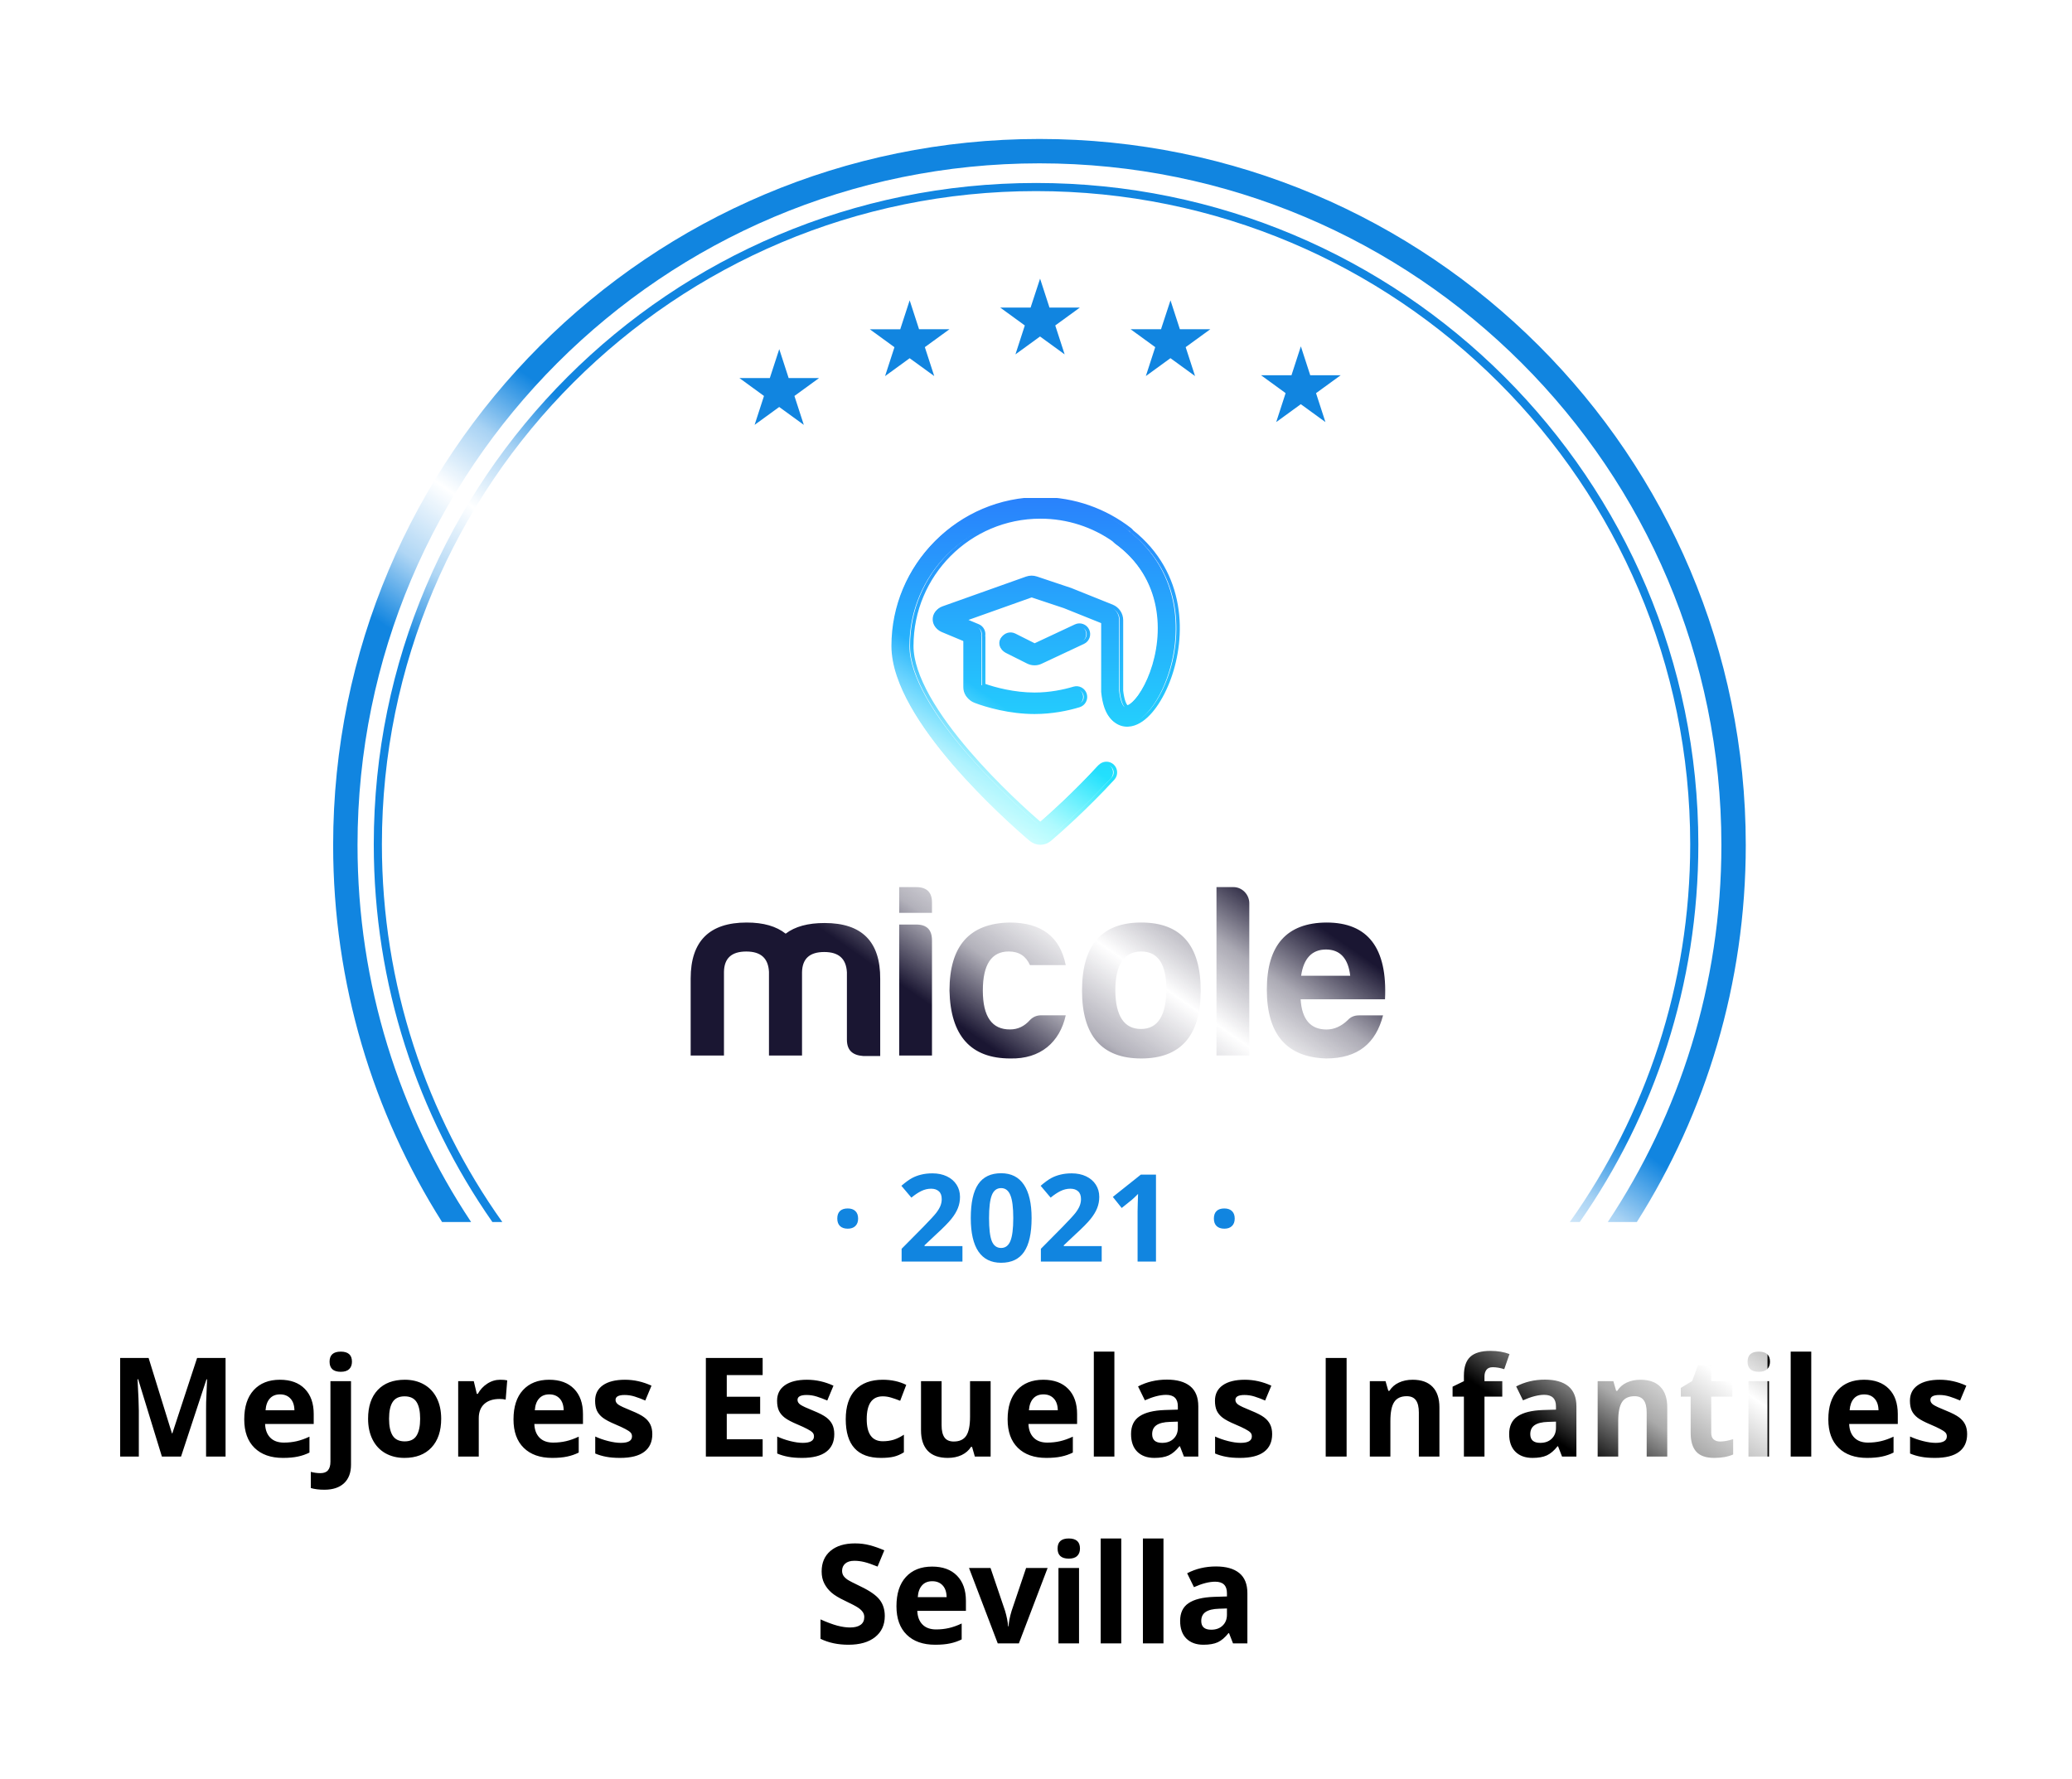 <svg width="255" height="219" viewBox="0 0 255 219" fill="none" xmlns="http://www.w3.org/2000/svg">
<g filter="url(#filter0_d_1114_6026)">
<path fill-rule="evenodd" clip-rule="evenodd" d="M133.079 2.498C130.028 -0.833 124.778 -0.833 121.727 2.498C119.1 5.366 114.746 5.824 111.581 3.565C107.904 0.941 102.769 2.032 100.477 5.925C98.504 9.276 94.34 10.629 90.774 9.077C86.632 7.275 81.836 9.411 80.404 13.694C79.171 17.383 75.379 19.572 71.568 18.796C67.142 17.894 62.895 20.98 62.385 25.468C61.946 29.332 58.692 32.262 54.803 32.295C50.286 32.333 46.773 36.234 47.207 40.73C47.581 44.602 45.008 48.144 41.211 48.984C36.8 49.961 34.176 54.508 35.535 58.815C36.705 62.524 34.925 66.523 31.385 68.135C27.274 70.008 25.652 75.001 27.877 78.931C29.793 82.316 28.883 86.598 25.756 88.911C22.125 91.597 21.576 96.818 24.57 100.2C27.147 103.112 27.147 107.49 24.57 110.403C21.576 113.785 22.125 119.006 25.756 121.692C28.883 124.005 29.793 128.287 27.877 131.671C25.652 135.602 27.274 140.595 31.385 142.467C34.925 144.079 36.705 148.079 35.535 151.788L35.146 153.021C34.906 153.782 34.812 154.552 34.849 155.301H14C8.477 155.301 4 159.778 4 165.301V179.301C4 184.824 8.477 189.301 14 189.301H75C80.523 189.301 85 193.778 85 199.301V200.301C85 205.824 89.477 210.301 95 210.301H160C165.523 210.301 170 205.824 170 200.301V199.301C170 193.778 174.477 189.301 180 189.301H241C246.523 189.301 251 184.824 251 179.301V165.301C251 159.778 246.523 155.301 241 155.301H219.956C219.993 154.552 219.9 153.782 219.66 153.021L219.271 151.788C218.1 148.079 219.881 144.079 223.421 142.467C227.531 140.595 229.153 135.602 226.928 131.671C225.012 128.287 225.923 124.005 229.05 121.692C232.681 119.006 233.23 113.785 230.236 110.403C227.658 107.49 227.658 103.112 230.236 100.2C233.23 96.818 232.681 91.597 229.05 88.911C225.923 86.598 225.012 82.316 226.928 78.931C229.153 75.001 227.531 70.008 223.421 68.135C219.881 66.523 218.1 62.524 219.271 58.815C220.63 54.508 218.005 49.961 213.595 48.984C209.798 48.144 207.225 44.602 207.598 40.73C208.032 36.234 204.519 32.333 200.003 32.295C196.114 32.262 192.86 29.332 192.421 25.468C191.91 20.98 187.663 17.894 183.237 18.796C179.426 19.572 175.635 17.383 174.402 13.694C172.969 9.411 168.173 7.275 164.032 9.077C160.465 10.629 156.302 9.276 154.328 5.925C152.037 2.032 146.902 0.941 143.225 3.565C140.059 5.824 135.705 5.366 133.079 2.498Z" fill="white"/>
</g>
<path d="M128.002 34.301L129.112 37.717L129.156 37.861H129.306H132.899L129.993 39.974L129.871 40.063L129.916 40.207L131.025 43.623L128.119 41.511L127.997 41.422L127.875 41.511L124.969 43.623L126.078 40.207L126.122 40.063L126 39.974L123.094 37.861H126.688H126.838L126.882 37.717L128.002 34.301Z" fill="#1185E0"/>
<path d="M144.052 36.971L145.161 40.387L145.206 40.531H145.355H148.949L146.043 42.644L145.921 42.733L145.966 42.877L147.075 46.293L144.169 44.18L144.047 44.092L143.925 44.18L141.019 46.293L142.128 42.877L142.172 42.733L142.05 42.644L139.144 40.531H142.738H142.888L142.932 40.387L144.052 36.971Z" fill="#1185E0"/>
<path d="M95.903 42.978L97.012 46.395L97.056 46.539H97.206H100.8L97.894 48.652L97.772 48.741L97.816 48.885L98.925 52.301L96.019 50.188L95.897 50.099L95.775 50.188L92.869 52.301L93.978 48.885L94.022 48.741L93.9 48.652L91 46.539H94.594H94.743L94.788 46.395L95.903 42.978Z" fill="#1185E0"/>
<path d="M111.952 36.971L113.062 40.387L113.106 40.531H113.256H116.849L113.943 42.644L113.821 42.733L113.866 42.877L114.975 46.293L112.074 44.186L111.952 44.097L111.83 44.186L108.924 46.299L110.034 42.883L110.078 42.739L109.956 42.65L107.05 40.537H110.644H110.793L110.838 40.392L111.952 36.971Z" fill="#1185E0"/>
<path d="M160.096 42.635L161.205 46.051L161.25 46.195H161.4H164.993L162.087 48.308L161.965 48.397L162.01 48.541L163.119 51.958L160.213 49.844L160.091 49.756L159.969 49.844L157.063 51.958L158.172 48.541L158.216 48.397L158.105 48.308L155.199 46.195H158.793H158.943L158.987 46.051L160.096 42.635Z" fill="#1185E0"/>
<path d="M108.89 198.931C108.89 200.026 108.494 200.89 107.703 201.521C106.917 202.151 105.821 202.467 104.416 202.467C103.121 202.467 101.975 202.223 100.979 201.736V199.346C101.798 199.711 102.49 199.968 103.054 200.118C103.624 200.267 104.144 200.342 104.615 200.342C105.179 200.342 105.611 200.234 105.91 200.018C106.214 199.802 106.366 199.481 106.366 199.055C106.366 198.817 106.3 198.607 106.167 198.424C106.034 198.236 105.838 198.056 105.578 197.885C105.323 197.713 104.8 197.439 104.009 197.063C103.267 196.714 102.711 196.38 102.34 196.059C101.97 195.738 101.674 195.364 101.452 194.938C101.231 194.512 101.12 194.014 101.12 193.444C101.12 192.37 101.483 191.526 102.208 190.912C102.938 190.298 103.945 189.991 105.229 189.991C105.86 189.991 106.46 190.065 107.03 190.215C107.606 190.364 108.206 190.575 108.832 190.846L108.001 192.846C107.354 192.581 106.817 192.395 106.391 192.29C105.971 192.185 105.556 192.132 105.146 192.132C104.659 192.132 104.285 192.246 104.025 192.473C103.765 192.7 103.635 192.996 103.635 193.361C103.635 193.588 103.688 193.787 103.793 193.958C103.898 194.125 104.064 194.288 104.291 194.448C104.523 194.603 105.069 194.885 105.926 195.295C107.061 195.837 107.838 196.382 108.259 196.93C108.679 197.472 108.89 198.139 108.89 198.931ZM114.733 194.647C114.197 194.647 113.776 194.819 113.472 195.162C113.167 195.5 112.993 195.981 112.949 196.606H116.501C116.49 195.981 116.327 195.5 116.012 195.162C115.696 194.819 115.27 194.647 114.733 194.647ZM115.09 202.467C113.596 202.467 112.429 202.055 111.587 201.23C110.746 200.405 110.326 199.238 110.326 197.727C110.326 196.172 110.713 194.971 111.488 194.125C112.268 193.272 113.344 192.846 114.717 192.846C116.028 192.846 117.049 193.22 117.78 193.967C118.51 194.714 118.875 195.746 118.875 197.063V198.292H112.891C112.918 199.011 113.131 199.573 113.53 199.977C113.928 200.381 114.487 200.583 115.207 200.583C115.765 200.583 116.294 200.524 116.792 200.408C117.29 200.292 117.81 200.107 118.353 199.852V201.811C117.91 202.032 117.437 202.196 116.933 202.301C116.43 202.411 115.815 202.467 115.09 202.467ZM122.793 202.301L119.257 193.021H121.905L123.698 198.308C123.897 198.978 124.022 199.611 124.072 200.209H124.122C124.149 199.678 124.274 199.044 124.495 198.308L126.28 193.021H128.928L125.392 202.301H122.793ZM130.156 190.622C130.156 189.797 130.616 189.385 131.534 189.385C132.453 189.385 132.912 189.797 132.912 190.622C132.912 191.014 132.796 191.322 132.563 191.543C132.337 191.759 131.993 191.867 131.534 191.867C130.616 191.867 130.156 191.452 130.156 190.622ZM132.796 202.301H130.264V193.021H132.796V202.301ZM137.992 202.301H135.46V189.385H137.992V202.301ZM143.188 202.301H140.657V189.385H143.188V202.301ZM151.747 202.301L151.257 201.039H151.19C150.764 201.576 150.324 201.949 149.871 202.16C149.422 202.364 148.836 202.467 148.111 202.467C147.22 202.467 146.517 202.212 146.002 201.703C145.493 201.194 145.239 200.469 145.239 199.528C145.239 198.543 145.582 197.818 146.268 197.354C146.96 196.883 148 196.623 149.389 196.573L151 196.523V196.117C151 195.176 150.518 194.706 149.555 194.706C148.814 194.706 147.942 194.93 146.94 195.378L146.102 193.668C147.17 193.109 148.354 192.83 149.655 192.83C150.9 192.83 151.854 193.101 152.519 193.643C153.183 194.185 153.515 195.01 153.515 196.117V202.301H151.747ZM151 198.001L150.02 198.034C149.284 198.056 148.736 198.189 148.376 198.433C148.017 198.676 147.837 199.047 147.837 199.545C147.837 200.259 148.246 200.616 149.065 200.616C149.652 200.616 150.12 200.447 150.468 200.109C150.822 199.772 151 199.324 151 198.765V198.001Z" fill="black"/>
<path d="M19.924 179.301L17.002 169.78H16.927C17.032 171.717 17.085 173.009 17.085 173.656V179.301H14.786V167.165H18.289L21.161 176.445H21.21L24.257 167.165H27.76V179.301H25.361V173.557C25.361 173.285 25.364 172.973 25.369 172.619C25.38 172.264 25.419 171.324 25.485 169.796H25.411L22.281 179.301H19.924ZM34.467 171.647C33.93 171.647 33.509 171.819 33.205 172.162C32.901 172.5 32.726 172.981 32.682 173.606H36.235C36.224 172.981 36.06 172.5 35.745 172.162C35.43 171.819 35.004 171.647 34.467 171.647ZM34.824 179.467C33.33 179.467 32.162 179.055 31.321 178.23C30.48 177.405 30.059 176.238 30.059 174.727C30.059 173.172 30.447 171.971 31.221 171.125C32.002 170.272 33.078 169.846 34.45 169.846C35.762 169.846 36.783 170.22 37.513 170.967C38.244 171.714 38.609 172.746 38.609 174.063V175.292H32.624C32.652 176.011 32.865 176.573 33.263 176.977C33.662 177.381 34.221 177.583 34.94 177.583C35.499 177.583 36.027 177.524 36.525 177.408C37.023 177.292 37.544 177.107 38.086 176.852V178.811C37.643 179.032 37.17 179.196 36.666 179.301C36.163 179.411 35.549 179.467 34.824 179.467ZM39.92 183.385C39.273 183.385 38.717 183.316 38.252 183.177V181.185C38.639 181.29 39.035 181.343 39.439 181.343C39.865 181.343 40.175 181.224 40.369 180.986C40.568 180.748 40.667 180.396 40.667 179.932V170.021H43.199V180.305C43.199 181.29 42.914 182.048 42.344 182.58C41.774 183.116 40.966 183.385 39.92 183.385ZM40.56 167.622C40.56 166.797 41.019 166.385 41.938 166.385C42.856 166.385 43.315 166.797 43.315 167.622C43.315 168.014 43.199 168.322 42.967 168.543C42.74 168.759 42.397 168.867 41.938 168.867C41.019 168.867 40.56 168.452 40.56 167.622ZM47.881 174.644C47.881 175.563 48.03 176.257 48.329 176.728C48.633 177.198 49.126 177.433 49.807 177.433C50.482 177.433 50.966 177.201 51.259 176.736C51.558 176.265 51.708 175.568 51.708 174.644C51.708 173.725 51.558 173.036 51.259 172.577C50.96 172.118 50.471 171.888 49.79 171.888C49.115 171.888 48.628 172.118 48.329 172.577C48.03 173.031 47.881 173.72 47.881 174.644ZM54.297 174.644C54.297 176.155 53.899 177.336 53.102 178.188C52.305 179.041 51.196 179.467 49.773 179.467C48.883 179.467 48.097 179.273 47.416 178.886C46.735 178.493 46.212 177.931 45.847 177.201C45.482 176.47 45.299 175.618 45.299 174.644C45.299 173.128 45.695 171.949 46.486 171.108C47.278 170.267 48.39 169.846 49.823 169.846C50.714 169.846 51.5 170.04 52.181 170.427C52.861 170.815 53.384 171.371 53.749 172.096C54.115 172.821 54.297 173.67 54.297 174.644ZM61.569 169.846C61.912 169.846 62.197 169.871 62.424 169.921L62.233 172.295C62.028 172.24 61.779 172.212 61.486 172.212C60.678 172.212 60.047 172.419 59.593 172.834C59.145 173.25 58.921 173.831 58.921 174.578V179.301H56.389V170.021H58.307L58.68 171.581H58.805C59.092 171.061 59.48 170.643 59.967 170.328C60.459 170.007 60.993 169.846 61.569 169.846ZM67.603 171.647C67.067 171.647 66.646 171.819 66.342 172.162C66.037 172.5 65.863 172.981 65.819 173.606H69.372C69.361 172.981 69.197 172.5 68.882 172.162C68.566 171.819 68.14 171.647 67.603 171.647ZM67.96 179.467C66.466 179.467 65.299 179.055 64.457 178.23C63.616 177.405 63.196 176.238 63.196 174.727C63.196 173.172 63.583 171.971 64.358 171.125C65.138 170.272 66.215 169.846 67.587 169.846C68.898 169.846 69.919 170.22 70.65 170.967C71.38 171.714 71.746 172.746 71.746 174.063V175.292H65.761C65.788 176.011 66.001 176.573 66.4 176.977C66.798 177.381 67.357 177.583 68.077 177.583C68.636 177.583 69.164 177.524 69.662 177.408C70.16 177.292 70.68 177.107 71.223 176.852V178.811C70.78 179.032 70.307 179.196 69.803 179.301C69.3 179.411 68.685 179.467 67.96 179.467ZM80.279 176.545C80.279 177.497 79.947 178.222 79.283 178.72C78.624 179.218 77.636 179.467 76.319 179.467C75.644 179.467 75.069 179.42 74.593 179.326C74.117 179.237 73.671 179.104 73.256 178.927V176.835C73.727 177.057 74.255 177.242 74.842 177.392C75.434 177.541 75.954 177.616 76.402 177.616C77.321 177.616 77.78 177.35 77.78 176.819C77.78 176.62 77.719 176.459 77.598 176.337C77.476 176.21 77.266 176.069 76.967 175.914C76.668 175.754 76.269 175.568 75.772 175.358C75.058 175.059 74.532 174.782 74.194 174.528C73.862 174.273 73.619 173.983 73.464 173.656C73.314 173.324 73.24 172.917 73.24 172.436C73.24 171.611 73.558 170.975 74.194 170.527C74.836 170.073 75.744 169.846 76.917 169.846C78.035 169.846 79.122 170.09 80.179 170.577L79.415 172.403C78.951 172.204 78.516 172.04 78.112 171.913C77.708 171.786 77.296 171.722 76.876 171.722C76.128 171.722 75.755 171.924 75.755 172.328C75.755 172.555 75.874 172.751 76.112 172.917C76.355 173.083 76.884 173.33 77.697 173.656C78.422 173.95 78.954 174.223 79.291 174.478C79.629 174.733 79.878 175.026 80.038 175.358C80.199 175.69 80.279 176.086 80.279 176.545ZM93.859 179.301H86.87V167.165H93.859V169.273H89.443V171.938H93.552V174.046H89.443V177.176H93.859V179.301ZM102.674 176.545C102.674 177.497 102.342 178.222 101.678 178.72C101.02 179.218 100.032 179.467 98.715 179.467C98.04 179.467 97.464 179.42 96.988 179.326C96.512 179.237 96.067 179.104 95.652 178.927V176.835C96.122 177.057 96.651 177.242 97.237 177.392C97.829 177.541 98.35 177.616 98.798 177.616C99.716 177.616 100.176 177.35 100.176 176.819C100.176 176.62 100.115 176.459 99.993 176.337C99.871 176.21 99.661 176.069 99.362 175.914C99.064 175.754 98.665 175.568 98.167 175.358C97.453 175.059 96.927 174.782 96.59 174.528C96.258 174.273 96.014 173.983 95.859 173.656C95.71 173.324 95.635 172.917 95.635 172.436C95.635 171.611 95.954 170.975 96.59 170.527C97.232 170.073 98.139 169.846 99.312 169.846C100.43 169.846 101.518 170.09 102.575 170.577L101.811 172.403C101.346 172.204 100.912 172.04 100.508 171.913C100.104 171.786 99.692 171.722 99.271 171.722C98.524 171.722 98.15 171.924 98.15 172.328C98.15 172.555 98.269 172.751 98.507 172.917C98.751 173.083 99.279 173.33 100.093 173.656C100.818 173.95 101.349 174.223 101.687 174.478C102.024 174.733 102.273 175.026 102.434 175.358C102.594 175.69 102.674 176.086 102.674 176.545ZM108.418 179.467C105.53 179.467 104.085 177.881 104.085 174.71C104.085 173.133 104.478 171.93 105.264 171.1C106.05 170.264 107.176 169.846 108.643 169.846C109.716 169.846 110.679 170.056 111.531 170.477L110.784 172.436C110.386 172.276 110.015 172.146 109.672 172.046C109.329 171.941 108.986 171.888 108.643 171.888C107.326 171.888 106.667 172.823 106.667 174.694C106.667 176.509 107.326 177.417 108.643 177.417C109.13 177.417 109.581 177.353 109.996 177.226C110.411 177.093 110.826 176.888 111.241 176.611V178.778C110.831 179.038 110.416 179.218 109.996 179.317C109.581 179.417 109.055 179.467 108.418 179.467ZM119.973 179.301L119.633 178.114H119.5C119.229 178.545 118.844 178.88 118.346 179.118C117.848 179.351 117.281 179.467 116.645 179.467C115.554 179.467 114.733 179.176 114.179 178.595C113.626 178.009 113.349 177.167 113.349 176.072V170.021H115.881V175.441C115.881 176.111 116 176.614 116.238 176.952C116.476 177.284 116.855 177.45 117.375 177.45C118.083 177.45 118.595 177.215 118.911 176.744C119.226 176.268 119.384 175.482 119.384 174.387V170.021H121.916V179.301H119.973ZM128.415 171.647C127.878 171.647 127.458 171.819 127.153 172.162C126.849 172.5 126.675 172.981 126.63 173.606H130.183C130.172 172.981 130.009 172.5 129.693 172.162C129.378 171.819 128.952 171.647 128.415 171.647ZM128.772 179.467C127.278 179.467 126.11 179.055 125.269 178.23C124.428 177.405 124.007 176.238 124.007 174.727C124.007 173.172 124.395 171.971 125.169 171.125C125.95 170.272 127.026 169.846 128.398 169.846C129.71 169.846 130.731 170.22 131.461 170.967C132.192 171.714 132.557 172.746 132.557 174.063V175.292H126.572C126.6 176.011 126.813 176.573 127.211 176.977C127.61 177.381 128.169 177.583 128.888 177.583C129.447 177.583 129.976 177.524 130.474 177.408C130.972 177.292 131.492 177.107 132.034 176.852V178.811C131.591 179.032 131.118 179.196 130.615 179.301C130.111 179.411 129.497 179.467 128.772 179.467ZM137.147 179.301H134.616V166.385H137.147V179.301ZM145.706 179.301L145.216 178.039H145.149C144.723 178.576 144.283 178.949 143.83 179.16C143.381 179.364 142.795 179.467 142.07 179.467C141.179 179.467 140.476 179.212 139.961 178.703C139.452 178.194 139.198 177.469 139.198 176.528C139.198 175.543 139.541 174.818 140.227 174.354C140.919 173.883 141.959 173.623 143.348 173.573L144.958 173.523V173.117C144.958 172.176 144.477 171.706 143.514 171.706C142.773 171.706 141.901 171.93 140.899 172.378L140.061 170.668C141.129 170.109 142.313 169.83 143.614 169.83C144.859 169.83 145.813 170.101 146.478 170.643C147.142 171.185 147.474 172.01 147.474 173.117V179.301H145.706ZM144.958 175.001L143.979 175.034C143.243 175.056 142.695 175.189 142.335 175.433C141.976 175.676 141.796 176.047 141.796 176.545C141.796 177.259 142.205 177.616 143.024 177.616C143.611 177.616 144.079 177.447 144.427 177.109C144.781 176.772 144.958 176.324 144.958 175.765V175.001ZM156.563 176.545C156.563 177.497 156.231 178.222 155.567 178.72C154.908 179.218 153.921 179.467 152.604 179.467C151.928 179.467 151.353 179.42 150.877 179.326C150.401 179.237 149.956 179.104 149.541 178.927V176.835C150.011 177.057 150.539 177.242 151.126 177.392C151.718 177.541 152.238 177.616 152.687 177.616C153.605 177.616 154.064 177.35 154.064 176.819C154.064 176.62 154.004 176.459 153.882 176.337C153.76 176.21 153.55 176.069 153.251 175.914C152.952 175.754 152.554 175.568 152.056 175.358C151.342 175.059 150.816 174.782 150.479 174.528C150.146 174.273 149.903 173.983 149.748 173.656C149.599 173.324 149.524 172.917 149.524 172.436C149.524 171.611 149.842 170.975 150.479 170.527C151.12 170.073 152.028 169.846 153.201 169.846C154.319 169.846 155.406 170.09 156.463 170.577L155.7 172.403C155.235 172.204 154.8 172.04 154.396 171.913C153.993 171.786 153.58 171.722 153.16 171.722C152.413 171.722 152.039 171.924 152.039 172.328C152.039 172.555 152.158 172.751 152.396 172.917C152.639 173.083 153.168 173.33 153.981 173.656C154.706 173.95 155.238 174.223 155.575 174.478C155.913 174.733 156.162 175.026 156.322 175.358C156.483 175.69 156.563 176.086 156.563 176.545ZM163.154 179.301V167.165H165.727V179.301H163.154ZM177.149 179.301H174.617V173.88C174.617 173.211 174.498 172.71 174.26 172.378C174.022 172.04 173.643 171.872 173.123 171.872C172.415 171.872 171.903 172.11 171.587 172.585C171.272 173.056 171.114 173.839 171.114 174.935V179.301H168.583V170.021H170.517L170.857 171.208H170.998C171.28 170.759 171.668 170.422 172.16 170.195C172.658 169.962 173.223 169.846 173.854 169.846C174.933 169.846 175.752 170.139 176.311 170.726C176.869 171.307 177.149 172.148 177.149 173.25V179.301ZM184.885 171.921H182.694V179.301H180.162V171.921H178.768V170.701L180.162 170.021V169.34C180.162 168.283 180.422 167.511 180.942 167.024C181.463 166.537 182.295 166.293 183.441 166.293C184.315 166.293 185.093 166.424 185.773 166.684L185.126 168.543C184.617 168.382 184.146 168.302 183.715 168.302C183.355 168.302 183.095 168.41 182.935 168.626C182.774 168.836 182.694 169.107 182.694 169.439V170.021H184.885V171.921ZM192.24 179.301L191.75 178.039H191.684C191.257 178.576 190.818 178.949 190.364 179.16C189.916 179.364 189.329 179.467 188.604 179.467C187.713 179.467 187.01 179.212 186.496 178.703C185.986 178.194 185.732 177.469 185.732 176.528C185.732 175.543 186.075 174.818 186.761 174.354C187.453 173.883 188.493 173.623 189.882 173.573L191.493 173.523V173.117C191.493 172.176 191.011 171.706 190.048 171.706C189.307 171.706 188.435 171.93 187.434 172.378L186.595 170.668C187.663 170.109 188.847 169.83 190.148 169.83C191.393 169.83 192.348 170.101 193.012 170.643C193.676 171.185 194.008 172.01 194.008 173.117V179.301H192.24ZM191.493 175.001L190.513 175.034C189.777 175.056 189.229 175.189 188.87 175.433C188.51 175.676 188.33 176.047 188.33 176.545C188.33 177.259 188.74 177.616 189.559 177.616C190.145 177.616 190.613 177.447 190.961 177.109C191.316 176.772 191.493 176.324 191.493 175.765V175.001ZM205.189 179.301H202.657V173.88C202.657 173.211 202.538 172.71 202.3 172.378C202.062 172.04 201.683 171.872 201.163 171.872C200.455 171.872 199.943 172.11 199.627 172.585C199.312 173.056 199.154 173.839 199.154 174.935V179.301H196.623V170.021H198.557L198.897 171.208H199.038C199.32 170.759 199.708 170.422 200.2 170.195C200.698 169.962 201.263 169.846 201.894 169.846C202.973 169.846 203.792 170.139 204.351 170.726C204.91 171.307 205.189 172.148 205.189 173.25V179.301ZM211.705 177.45C212.148 177.45 212.679 177.353 213.299 177.159V179.043C212.668 179.326 211.893 179.467 210.975 179.467C209.962 179.467 209.223 179.212 208.758 178.703C208.299 178.188 208.069 177.419 208.069 176.396V171.921H206.857V170.851L208.252 170.004L208.982 168.045H210.601V170.021H213.199V171.921H210.601V176.396C210.601 176.755 210.701 177.021 210.9 177.192C211.105 177.364 211.373 177.45 211.705 177.45ZM215.075 167.622C215.075 166.797 215.535 166.385 216.453 166.385C217.372 166.385 217.831 166.797 217.831 167.622C217.831 168.014 217.715 168.322 217.482 168.543C217.256 168.759 216.912 168.867 216.453 168.867C215.535 168.867 215.075 168.452 215.075 167.622ZM217.715 179.301H215.183V170.021H217.715V179.301ZM222.911 179.301H220.379V166.385H222.911V179.301ZM229.419 171.647C228.882 171.647 228.462 171.819 228.157 172.162C227.853 172.5 227.679 172.981 227.634 173.606H231.187C231.176 172.981 231.013 172.5 230.697 172.162C230.382 171.819 229.956 171.647 229.419 171.647ZM229.776 179.467C228.282 179.467 227.114 179.055 226.273 178.23C225.432 177.405 225.011 176.238 225.011 174.727C225.011 173.172 225.399 171.971 226.173 171.125C226.954 170.272 228.03 169.846 229.402 169.846C230.714 169.846 231.735 170.22 232.465 170.967C233.196 171.714 233.561 172.746 233.561 174.063V175.292H227.576C227.604 176.011 227.817 176.573 228.215 176.977C228.614 177.381 229.173 177.583 229.892 177.583C230.451 177.583 230.979 177.524 231.478 177.408C231.976 177.292 232.496 177.107 233.038 176.852V178.811C232.595 179.032 232.122 179.196 231.619 179.301C231.115 179.411 230.501 179.467 229.776 179.467ZM242.094 176.545C242.094 177.497 241.762 178.222 241.098 178.72C240.44 179.218 239.452 179.467 238.135 179.467C237.46 179.467 236.884 179.42 236.408 179.326C235.932 179.237 235.487 179.104 235.072 178.927V176.835C235.542 177.057 236.071 177.242 236.657 177.392C237.249 177.541 237.77 177.616 238.218 177.616C239.136 177.616 239.596 177.35 239.596 176.819C239.596 176.62 239.535 176.459 239.413 176.337C239.291 176.21 239.081 176.069 238.782 175.914C238.483 175.754 238.085 175.568 237.587 175.358C236.873 175.059 236.347 174.782 236.01 174.528C235.678 174.273 235.434 173.983 235.279 173.656C235.13 173.324 235.055 172.917 235.055 172.436C235.055 171.611 235.373 170.975 236.01 170.527C236.652 170.073 237.559 169.846 238.732 169.846C239.85 169.846 240.938 170.09 241.995 170.577L241.231 172.403C240.766 172.204 240.332 172.04 239.928 171.913C239.524 171.786 239.111 171.722 238.691 171.722C237.944 171.722 237.57 171.924 237.57 172.328C237.57 172.555 237.689 172.751 237.927 172.917C238.171 173.083 238.699 173.33 239.513 173.656C240.238 173.95 240.769 174.223 241.106 174.478C241.444 174.733 241.693 175.026 241.854 175.358C242.014 175.69 242.094 176.086 242.094 176.545Z" fill="black"/>
<path d="M103.044 150.005C103.044 149.595 103.154 149.285 103.374 149.075C103.594 148.865 103.914 148.76 104.333 148.76C104.739 148.76 105.051 148.868 105.271 149.083C105.496 149.297 105.608 149.605 105.608 150.005C105.608 150.401 105.493 150.708 105.264 150.928C105.039 151.143 104.729 151.25 104.333 151.25C103.923 151.25 103.606 151.143 103.381 150.928C103.157 150.713 103.044 150.406 103.044 150.005ZM118.447 155.301H110.962V153.726L113.65 151.009C114.446 150.193 114.966 149.629 115.21 149.317C115.454 149 115.63 148.707 115.737 148.438C115.845 148.169 115.898 147.891 115.898 147.603C115.898 147.173 115.779 146.854 115.54 146.644C115.305 146.434 114.99 146.329 114.595 146.329C114.18 146.329 113.777 146.424 113.386 146.614C112.996 146.805 112.588 147.076 112.163 147.427L110.933 145.97C111.46 145.521 111.897 145.203 112.244 145.018C112.59 144.832 112.969 144.69 113.379 144.593C113.789 144.49 114.248 144.439 114.756 144.439C115.425 144.439 116.016 144.561 116.528 144.805C117.041 145.049 117.439 145.391 117.722 145.831C118.005 146.27 118.147 146.773 118.147 147.339C118.147 147.833 118.059 148.296 117.883 148.731C117.712 149.161 117.444 149.603 117.078 150.057C116.716 150.511 116.077 151.158 115.159 151.998L113.782 153.294V153.396H118.447V155.301ZM126.958 149.947C126.958 151.817 126.65 153.201 126.035 154.1C125.425 154.998 124.482 155.447 123.208 155.447C121.973 155.447 121.04 154.983 120.41 154.056C119.785 153.128 119.473 151.758 119.473 149.947C119.473 148.057 119.778 146.666 120.388 145.772C120.999 144.874 121.938 144.424 123.208 144.424C124.443 144.424 125.376 144.893 126.006 145.831C126.641 146.768 126.958 148.14 126.958 149.947ZM121.721 149.947C121.721 151.26 121.833 152.203 122.058 152.774C122.288 153.34 122.671 153.624 123.208 153.624C123.735 153.624 124.116 153.335 124.351 152.759C124.585 152.183 124.702 151.246 124.702 149.947C124.702 148.633 124.583 147.691 124.343 147.12C124.109 146.543 123.73 146.255 123.208 146.255C122.676 146.255 122.295 146.543 122.065 147.12C121.836 147.691 121.721 148.633 121.721 149.947ZM135.586 155.301H128.101V153.726L130.789 151.009C131.584 150.193 132.104 149.629 132.349 149.317C132.593 149 132.769 148.707 132.876 148.438C132.983 148.169 133.037 147.891 133.037 147.603C133.037 147.173 132.917 146.854 132.678 146.644C132.444 146.434 132.129 146.329 131.733 146.329C131.318 146.329 130.916 146.424 130.525 146.614C130.134 146.805 129.727 147.076 129.302 147.427L128.071 145.97C128.599 145.521 129.036 145.203 129.382 145.018C129.729 144.832 130.107 144.69 130.518 144.593C130.928 144.49 131.387 144.439 131.895 144.439C132.563 144.439 133.154 144.561 133.667 144.805C134.18 145.049 134.578 145.391 134.861 145.831C135.144 146.27 135.286 146.773 135.286 147.339C135.286 147.833 135.198 148.296 135.022 148.731C134.851 149.161 134.583 149.603 134.216 150.057C133.855 150.511 133.215 151.158 132.297 151.998L130.92 153.294V153.396H135.586V155.301ZM142.266 155.301H140.002V149.104L140.024 148.086L140.061 146.973C139.685 147.349 139.424 147.596 139.277 147.713L138.047 148.702L136.956 147.339L140.405 144.593H142.266V155.301ZM149.392 150.005C149.392 149.595 149.502 149.285 149.722 149.075C149.941 148.865 150.261 148.76 150.681 148.76C151.086 148.76 151.399 148.868 151.619 149.083C151.843 149.297 151.956 149.605 151.956 150.005C151.956 150.401 151.841 150.708 151.611 150.928C151.387 151.143 151.077 151.25 150.681 151.25C150.271 151.25 149.954 151.143 149.729 150.928C149.504 150.713 149.392 150.406 149.392 150.005Z" fill="#1185E0"/>
<path fill-rule="evenodd" clip-rule="evenodd" d="M44 104.033C44 57.682 81.575 20.107 127.925 20.107C174.276 20.107 211.851 57.682 211.851 104.033C211.851 121.188 206.705 137.138 197.872 150.428H201.447C209.937 137.002 214.851 121.09 214.851 104.033C214.851 56.025 175.933 17.107 127.925 17.107C79.918 17.107 41 56.025 41 104.033C41 121.09 45.914 137.002 54.404 150.428H57.979C49.146 137.138 44 121.188 44 104.033Z" fill="#1185E0"/>
<path fill-rule="evenodd" clip-rule="evenodd" d="M47 103.931C47 59.525 83.044 23.525 127.507 23.525C171.97 23.525 208.014 59.525 208.014 103.931C208.014 121.256 202.528 137.3 193.196 150.427H194.419C203.619 137.245 209.014 121.217 209.014 103.931C209.014 58.971 172.521 22.525 127.507 22.525C82.493 22.525 46 58.971 46 103.931C46 121.217 51.395 137.245 60.595 150.427H61.818C52.486 137.3 47 121.256 47 103.931Z" fill="#1185E0"/>
<g clip-path="url(#clip0_1114_6026)">
<path fill-rule="evenodd" clip-rule="evenodd" d="M89.098 119.631V129.933H85V120.453C85 115.851 87.31 113.563 91.895 113.563C93.959 113.563 95.541 114.022 96.691 114.934C97.846 114.052 99.423 113.623 101.492 113.623C106.077 113.623 108.357 115.912 108.327 120.513V129.994H106.233C104.897 129.903 104.229 129.263 104.229 127.983V119.692C104.138 118.013 103.224 117.192 101.437 117.192C99.644 117.192 98.735 118.013 98.705 119.692V129.933H94.637V119.631C94.547 117.953 93.633 117.131 91.845 117.131C90.042 117.131 89.128 117.953 89.098 119.631ZM112.756 113.81C114.062 113.81 114.699 114.45 114.699 115.76V129.933H110.662V113.81H112.756V113.81ZM112.756 109.203C114.092 109.203 114.73 109.873 114.699 111.184V112.373H110.662V109.203H112.756ZM124.326 130.296C119.465 130.296 116.974 127.494 116.854 121.945C116.854 116.426 119.315 113.654 124.266 113.563C128.153 113.563 130.463 115.302 131.161 118.805H126.757C126.27 117.706 125.421 117.126 124.146 117.126C122.021 117.126 120.957 118.739 120.957 121.94C120.957 125.14 122.082 126.753 124.326 126.723C125.266 126.723 126.089 126.325 126.757 125.564C127.154 125.165 127.606 124.984 128.123 124.984H131.161C130.428 128.285 128.063 130.387 124.326 130.296ZM137.263 121.945C137.293 125.085 138.358 126.667 140.422 126.667C142.486 126.667 143.52 125.024 143.55 121.824C143.55 118.684 142.516 117.131 140.452 117.131C138.327 117.131 137.263 118.744 137.263 121.945ZM147.769 121.945C147.769 127.494 145.308 130.296 140.452 130.296C135.596 130.296 133.165 127.494 133.165 121.945C133.165 116.335 135.596 113.563 140.452 113.563C145.308 113.563 147.769 116.335 147.769 121.945ZM153.75 111.184V129.928H149.712V109.203H151.806C152.871 109.203 153.75 110.12 153.75 111.184ZM160.127 120.115H166.169C165.928 117.983 164.923 116.884 163.191 116.884C161.463 116.884 160.434 117.983 160.127 120.115ZM163.196 130.296C158.335 130.145 155.909 127.307 155.909 121.824C155.909 116.335 158.37 113.593 163.256 113.563C168.358 113.563 170.759 116.703 170.452 123.013H160.067C160.218 125.483 161.283 126.733 163.256 126.733C164.195 126.733 165.079 126.335 165.868 125.574C166.234 125.175 166.686 124.994 167.233 124.994H170.211C169.328 128.406 167.143 130.296 163.196 130.296Z" fill="#1A1632"/>
<path d="M111.922 79.518C111.922 70.743 119.008 63.631 127.751 63.631C131.136 63.631 134.27 64.694 136.841 66.509C136.906 66.6 136.986 66.68 137.082 66.751C143.173 71.166 143.229 78.046 141.531 82.723C141.109 83.882 140.592 84.865 140.06 85.611C139.512 86.377 139.015 86.801 138.669 86.957C138.508 87.032 138.428 87.027 138.413 87.022C138.408 87.022 138.383 87.022 138.322 86.962C138.152 86.785 137.865 86.261 137.73 85.031V76.342C137.73 75.586 137.273 74.906 136.57 74.624L131.472 72.577L127.259 71.166C126.867 71.035 126.445 71.04 126.059 71.176L115.769 74.84C114.498 75.294 114.448 77.083 115.694 77.602L118.556 78.797V84.608C118.556 85.329 118.978 86.024 119.706 86.307C121.137 86.861 123.98 87.678 127.038 87.678C129.172 87.678 131.106 87.279 132.517 86.851C133.105 86.675 133.431 86.055 133.255 85.47C133.079 84.885 132.462 84.553 131.879 84.729C130.624 85.107 128.906 85.46 127.038 85.46C124.512 85.46 122.102 84.815 120.771 84.336V78.434C120.771 78.373 120.766 78.308 120.756 78.247C120.841 77.749 120.575 77.239 120.088 77.038L118.31 76.297L126.682 73.318L130.714 74.669L135.52 76.599V85.157L135.525 85.213C135.671 86.629 136.032 87.799 136.745 88.524C137.127 88.912 137.599 89.164 138.136 89.23C138.659 89.296 139.156 89.18 139.593 88.978C140.436 88.59 141.21 87.819 141.863 86.906C142.531 85.974 143.133 84.805 143.61 83.484C145.448 78.419 145.559 70.642 139.01 65.43C138.945 65.34 138.87 65.254 138.779 65.183C135.731 62.819 131.904 61.408 127.751 61.408C117.788 61.408 109.708 69.518 109.708 79.518C109.708 81.912 110.672 84.462 112.043 86.901C113.424 89.361 115.282 91.811 117.195 94.043C121.032 98.504 125.195 102.178 126.566 103.348C127.254 103.937 128.243 103.922 128.921 103.348C130.106 102.334 133.366 99.467 136.69 95.843C137.102 95.394 137.077 94.689 136.625 94.275C136.178 93.862 135.475 93.887 135.063 94.341C132.035 97.637 129.057 100.298 127.741 101.442C126.194 100.102 122.378 96.684 118.867 92.597C117.004 90.43 115.247 88.101 113.966 85.818C112.675 83.504 111.922 81.357 111.922 79.518Z" fill="url(#paint0_linear_1114_6026)"/>
<path d="M133.572 77.591C133.828 78.146 133.592 78.806 133.039 79.068L127.832 81.507C127.32 81.744 126.732 81.739 126.23 81.487L123.598 80.167C123.051 79.895 122.83 79.224 123.101 78.675C123.372 78.126 124.04 77.904 124.588 78.176L127.058 79.416L132.105 77.052C132.653 76.795 133.311 77.037 133.572 77.591Z" fill="url(#paint1_linear_1114_6026)"/>
<path d="M129.214 103.342C128.536 103.921 127.546 103.931 126.858 103.342C125.488 102.167 121.319 98.498 117.488 94.037C115.569 91.81 113.716 89.355 112.335 86.896C110.964 84.456 110 81.911 110 79.512C110 69.512 118.075 61.402 128.044 61.402C132.197 61.402 136.018 62.809 139.072 65.177C139.162 65.248 139.242 65.334 139.303 65.424C145.851 70.641 145.741 78.413 143.903 83.478C143.426 84.794 142.818 85.968 142.155 86.901C141.507 87.813 140.734 88.584 139.885 88.972C139.448 89.174 138.951 89.29 138.429 89.224C137.892 89.154 137.42 88.907 137.038 88.519C136.325 87.793 135.963 86.618 135.818 85.207L135.813 85.152V76.593L131.007 74.663L126.964 73.317L118.597 76.296L120.375 77.037C120.862 77.239 121.123 77.748 121.043 78.247C121.053 78.307 121.058 78.368 121.058 78.433V84.34C122.389 84.824 124.8 85.464 127.326 85.464C129.194 85.464 130.911 85.111 132.167 84.733C132.754 84.557 133.367 84.89 133.543 85.474C133.718 86.059 133.387 86.679 132.804 86.855C131.393 87.284 129.46 87.682 127.326 87.682C124.272 87.682 121.425 86.86 119.994 86.311C119.265 86.029 118.844 85.333 118.844 84.612V78.801L115.981 77.606C114.736 77.087 114.781 75.298 116.056 74.844L126.346 71.18C126.733 71.044 127.155 71.039 127.546 71.17L131.76 72.582L136.857 74.628C137.555 74.91 138.017 75.59 138.017 76.347V85.036C138.153 86.266 138.439 86.79 138.61 86.966C138.67 87.027 138.695 87.027 138.7 87.027C138.715 87.027 138.796 87.032 138.956 86.961C139.303 86.8 139.8 86.382 140.347 85.615C140.88 84.869 141.397 83.887 141.819 82.727C143.516 78.05 143.461 71.17 137.369 66.755C137.274 66.684 137.194 66.604 137.128 66.513C134.557 64.699 131.423 63.635 128.039 63.635C119.296 63.635 112.21 70.747 112.21 79.522C112.21 81.361 112.968 83.509 114.259 85.812C115.544 88.095 117.297 90.424 119.16 92.591C122.67 96.674 126.487 100.096 128.034 101.436C129.354 100.292 132.327 97.636 135.356 94.335C135.767 93.886 136.47 93.856 136.917 94.269C137.364 94.683 137.394 95.388 136.983 95.837C133.653 99.461 130.399 102.329 129.214 103.342ZM129.214 103.342L128.496 102.495L129.214 103.342ZM133.317 79.068C133.869 78.811 134.11 78.146 133.849 77.591C133.593 77.037 132.93 76.795 132.378 77.057L127.331 79.421L124.86 78.181C124.312 77.909 123.649 78.131 123.373 78.68C123.102 79.229 123.323 79.895 123.87 80.172L126.502 81.493C127.004 81.745 127.597 81.755 128.104 81.513L133.317 79.068Z" stroke="url(#paint2_linear_1114_6026)" stroke-width="0.427" stroke-linecap="round"/>
</g>
<path fill-rule="evenodd" clip-rule="evenodd" d="M219.813 146.103L56.1 32.195C55.717 32.258 55.324 32.291 54.926 32.295C50.409 32.333 46.896 36.234 47.33 40.73C47.704 44.602 45.13 48.144 41.333 48.984C36.923 49.961 34.298 54.508 35.657 58.815C36.828 62.524 35.047 66.523 31.508 68.135C30.523 68.584 29.68 69.212 29 69.961L202.723 190.833C204.089 189.981 205.703 189.488 207.432 189.488H208.026C213.272 189.488 217.526 185.235 217.526 179.988V160.301C217.526 160.047 217.516 159.796 217.498 159.547C219.448 157.591 220.293 154.637 219.393 151.788C218.78 149.844 218.977 147.82 219.813 146.103Z" fill="url(#paint3_linear_1114_6026)" style="mix-blend-mode:overlay"/>
<defs>
<filter id="filter0_d_1114_6026" x="0" y="0" width="255" height="218.301" filterUnits="userSpaceOnUse" color-interpolation-filters="sRGB">
<feFlood flood-opacity="0" result="BackgroundImageFix"/>
<feColorMatrix in="SourceAlpha" type="matrix" values="0 0 0 0 0 0 0 0 0 0 0 0 0 0 0 0 0 0 127 0" result="hardAlpha"/>
<feOffset dy="4"/>
<feGaussianBlur stdDeviation="2"/>
<feColorMatrix type="matrix" values="0 0 0 0 0 0 0 0 0 0 0 0 0 0 0 0 0 0 0.15 0"/>
<feBlend mode="normal" in2="BackgroundImageFix" result="effect1_dropShadow_1114_6026"/>
<feBlend mode="normal" in="SourceGraphic" in2="effect1_dropShadow_1114_6026" result="shape"/>
</filter>
<linearGradient id="paint0_linear_1114_6026" x1="127.2" y1="61.41" x2="127.2" y2="103.781" gradientUnits="userSpaceOnUse">
<stop stop-color="#2982FC"/>
<stop offset="1" stop-color="#21F7FD"/>
</linearGradient>
<linearGradient id="paint1_linear_1114_6026" x1="128.328" y1="61.409" x2="128.328" y2="103.781" gradientUnits="userSpaceOnUse">
<stop stop-color="#2982FC"/>
<stop offset="1" stop-color="#21F7FD"/>
</linearGradient>
<linearGradient id="paint2_linear_1114_6026" x1="127.483" y1="61.409" x2="127.483" y2="103.781" gradientUnits="userSpaceOnUse">
<stop stop-color="#2982FC"/>
<stop offset="1" stop-color="#21F7FD"/>
</linearGradient>
<linearGradient id="paint3_linear_1114_6026" x1="161.529" y1="105.55" x2="134.984" y2="143.702" gradientUnits="userSpaceOnUse">
<stop offset="0.139" stop-color="white" stop-opacity="0"/>
<stop offset="0.321" stop-color="white" stop-opacity="0.634"/>
<stop offset="0.508" stop-color="white"/>
<stop offset="0.711" stop-color="white" stop-opacity="0.667"/>
<stop offset="0.899" stop-color="white" stop-opacity="0"/>
</linearGradient>
<clipPath id="clip0_1114_6026">
<rect width="85.478" height="69" fill="white" transform="translate(85 61.301)"/>
</clipPath>
</defs>
</svg>
